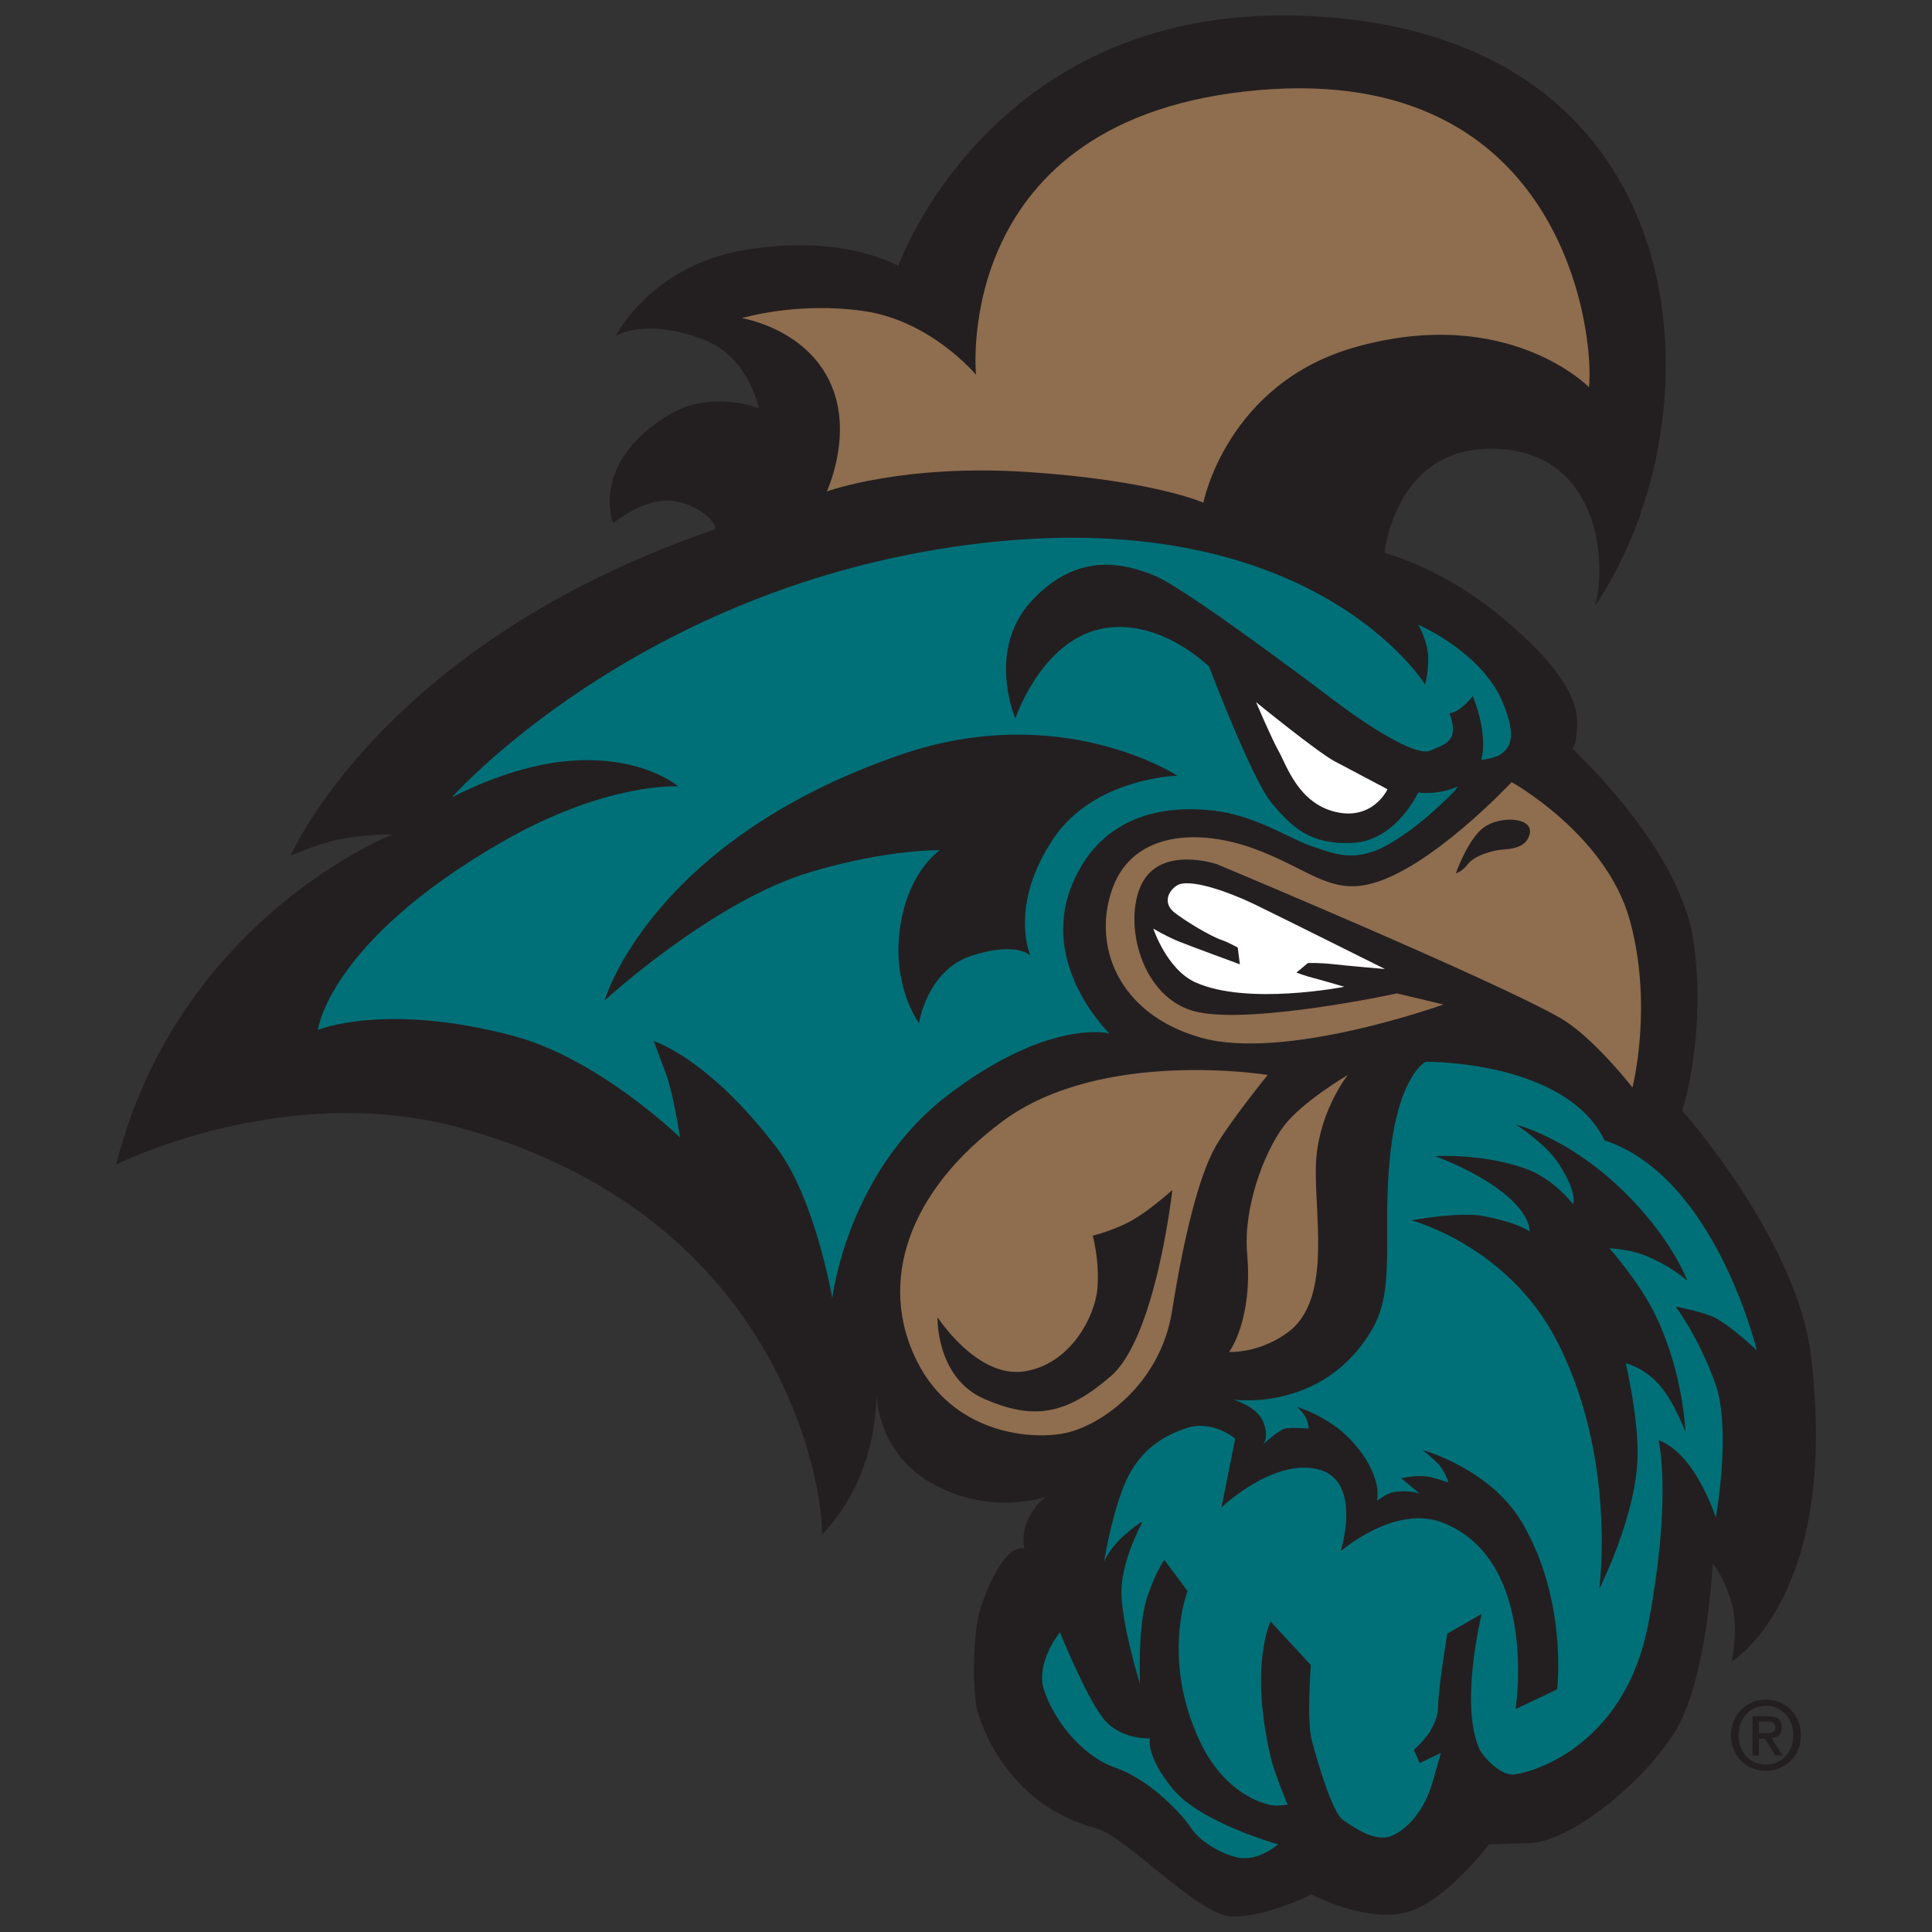 <?xml version="1.0" encoding="utf-8"?>
<!-- Generator: Adobe Illustrator 25.4.1, SVG Export Plug-In . SVG Version: 6.00 Build 0)  -->
<svg version="1.1" id="Layer_1" xmlns="http://www.w3.org/2000/svg" xmlns:xlink="http://www.w3.org/1999/xlink" x="0px" y="0px"
	 viewBox="0 0 500 500" style="enable-background:new 0 0 500 500;" xml:space="preserve">
<rect x="0" y="0" width="500" height="500" fill="#333333" stroke="none"/>
<style type="text/css">
	.st0{fill-rule:evenodd;clip-rule:evenodd;fill:#231F20;}
	.st1{fill:#007078;}
	.st2{fill-rule:evenodd;clip-rule:evenodd;fill:#007078;}
	.st3{fill:#8F6D4F;}
	.st4{fill:#FFFFFF;}
	.st5{fill:#231F20;}
</style>
<g>
	<path id="bk_bkgrnd" class="st0" d="M252.94,419.72c0.84-5.35,6.56-20.23,12.16-18.98c-1.53-8.11,5.51-13.36,5.51-13.36
		s-14.37,5.13-29.65-3.61c-14.87-8.5-14.21-24.57-14.21-24.57s1.65,21.61-14.08,38.05c0.89-3.77-4.91-80.9-93.31-105.3
		c-45.63-12.6-89.31,9.45-89.31,9.45c16.2-63.84,71.53-85.46,71.53-85.46s-7.31-0.15-14.91,1.53c-4.53,1-11.41,3.96-11.41,3.96
		s23.37-54.73,109.47-84.34c1.96-0.67-3.93-7.07-11.26-7.52c-7.34-0.44-14.77,5.85-14.77,5.85s-6.3-15.55,14.43-28.06
		c10.91-6.58,23.25-1.72,23.25-1.72s-2.58-13.22-14.17-17.7c-15.48-5.98-22.87-0.94-22.87-0.94s8.92-18.07,33.09-22.25
		c25.83-4.46,40.05,4.09,40.05,4.09S255.93,2.35,334.85,4.03c106.31,2.27,111.42,103.38,77.96,152.72
		c3.43-12.72,0.2-41.19-27.76-40.61c-24.17,0.5-26.75,26.98-26.75,26.98s13.82,3.4,28.66,15.26c12.9,10.32,21.04,20.24,21.18,28.07
		c0.1,6.11-1.16,7.3-1.16,7.3c1.74,1.94,28.25,26.28,31.42,50.57c3.17,24.29-3.02,43.13-3.02,43.13s29.71,33.42,33.3,63.45
		c7.49,62.6-20.5,79.05-20.5,79.05s1.8-8.27-0.03-15.03c-1.83-6.74-4.9-10.29-4.9-10.29s-1.38,30.21-9.88,43.72
		c-8.51,13.51-27.2,28.37-37.62,28.66l-10.42,0.3c0,0-11.36,15.33-21.93,17.73c-10.57,2.39-23.94-4.77-23.94-4.77
		s-11.73,5.93-20.57,5.72c-8.84-0.21-27.47-20.82-35.33-22.88c-23.66-6.23-29.96-28.15-30.58-30.15
		C252.15,440.34,251.44,429.31,252.94,419.72z"/>
	<path id="thumb" class="st1" d="M274.3,422.44c0,0-6.38,7.83-4.11,14.9c2.27,7.07,9.16,16.88,18.58,20.19
		c9.42,3.31,17.77,12.78,19.45,15.52c1.69,2.74,6.76,6.47,12.07,7.66c5.31,1.19,10.48-3.39,10.48-3.39s-19.98-5.57-27.19-14.27
		c-7.21-8.71-5.95-13.15-5.95-13.15s-7.8,0.48-12.28-5.37C280.89,438.68,274.3,422.44,274.3,422.44L274.3,422.44z"/>
	<path id="arm" class="st2" d="M319.67,372.34l-3.57,17.8c0,0,13.37-12.82,25.03-9.87c11.66,2.94,5.82,21.22,5.82,21.22
		s14.05-12.35,26.57-7.37c24.75,9.86,18.71,48.19,18.71,48.19l10.76-5.11c0,0,2.79-22.95-9.05-43.11
		c-8.28-14.08-25.78-18.83-25.78-18.83s2.96,2.34,4.16,3.72c1.94,2.22,2.5,4.7,2.5,4.7s-3.93-1.52-6.57-1.68
		c-2.19-0.13-5.61,0.55-5.61,0.55l4.75,3.99c0,0-2.59-1.02-6.67-0.39c-1.79,0.28-4.37,2.24-4.37,2.24s1.84-6.45-6.64-15.6
		c-5.87-6.33-14.14-8.72-14.14-8.72s3.03,2.17,3.1,5.65c0,0-3.35-0.31-5.54-0.12c-2.18,0.19-6.23,4.27-6.23,4.27s1.67-1.95,0-5.96
		c-1.67-4.02-7.74-5.69-7.74-5.69s23.35,3.42,35.94-18.17c6.28-10.78,2.51-24.06,4.65-44.89c2.14-20.84,9.19-24.38,9.19-24.38
		s36.15-0.44,46.34,20.36c28.65,9.45,39.39,54.36,39.39,54.36s-5.71-5.57-10.49-8.28c-3-1.71-10.52-3.06-10.52-3.06
		s5.73,7.49,10.16,19.6c4.42,12.1,0.22,34.99,0.22,34.99s-1.87-6.19-5.96-12.27c-4.39-6.51-8.88-7.78-8.88-7.78s3.67,14-2.55,47.2
		c-6.22,33.2-31.86,39.29-35.22,39.34c-3.36,0.05-7.68-4.71-8.49-6.46c-5.33-11.54,0.53-35.11,0.53-35.11l-8.92,5.11
		c0,0-2.21,13.16-2.4,19.18c-0.19,6.02-6.25,10.87-6.25,10.87l1.5,3.47l5.53-2.65c0,0-0.2,0.5-2.21,7.64
		c-2.02,7.14-6.6,12.34-10.79,13.91c-4.18,1.57-9.56-2.28-12.37-4.2c-2.81-1.92-6.62-15.27-8.03-20.43
		c-1.41-5.16-0.28-19.67-0.28-19.67l-10.41-11.24c0,0-5.54,10.81-0.07,34.83c0.96,4.23,4.46,12.58,4.46,12.58s0.71-0.06-2.38,0.21
		c-3.1,0.27-13.85-2.81-20.34-16.65c-10.06-21.44-3.16-38.87-3.16-38.87l-6.01-8.04c0,0-2.37,3.09-4.63,10.25
		c-2.25,7.16-1.7,21.76-1.7,21.76s-5.01-16.13-4.77-24.32c0.24-8.19,5.43-17.52,5.43-17.52s-0.5-0.2-4.52,3.28
		c-4.02,3.47-5.39,6.96-5.39,6.96s1.68-10.95,5.03-19.41c3.34-8.46,9.21-12.81,16.21-15.11
		C313.95,367.32,319.67,372.34,319.67,372.34L319.67,372.34z M392.33,291.05c0,0,7.6,4.83,10.98,10c5.21,7.95,3.75,10.57,3.75,10.57
		s-4.86-6.64-12.63-9.31c-11.35-3.9-23.03-3.1-23.03-3.1s10.31,3.64,17.7,9.55c7.27,5.81,6.76,9.98,6.76,9.98s-2.52-2.2-11.92-4.01
		c-6.25-1.21-18.73,1.08-18.73,1.08s24.85,6.46,37.59,31c15.77,30.39,11.08,64.4,11.08,64.4s9.18-18,9.89-33.23
		c0.48-10.24-3.01-25.15-3.01-25.15s4.55,0.93,8.68,5.59c3.87,4.37,6.74,12.2,6.74,12.2s-0.42-15.02-7.7-30.16
		c-4.13-8.61-11.97-17.4-11.97-17.4s4.94,0.23,8.76,1.69c7,2.67,11.4,6.7,11.4,6.7s-4.19-11.67-17.89-24.49
		C405.08,294.15,392.33,291.05,392.33,291.05L392.33,291.05z"/>
	<path id="wattle_B" class="st3" d="M348.83,278.19c0,0-7.07,8.77-8.16,21.42c-1.09,12.64,4.74,36.27-7.34,45.18
		c-7.55,5.56-15.24,5.1-15.24,5.1s6.19-8.07,4.67-25.5c-1.04-11.89,4.41-26.14,9.37-32.81
		C336.86,285.19,348.83,278.19,348.83,278.19L348.83,278.19z"/>
	<path id="wattle_A" class="st3" d="M328.08,278.2c0,0-9.61,11.82-13.44,18.43c-4.33,7.48-8.29,23.62-11.32,42.7
		s-18.72,29.87-27.97,31.62c-9.25,1.75-28.77-0.22-38.02-18.63c-10.26-20.43-2.28-44.03,22.17-62.16
		C285.12,271.16,328.08,278.2,328.08,278.2L328.08,278.2z M303.4,307.96c0,0-5.15,4.7-9.76,7.48c-4.68,2.82-10.84,4.36-10.84,4.36
		s1.82,6.43,1.2,13.7c-0.62,7.27-7.05,19.75-19.13,21.44c-12.08,1.68-22.24-14.05-22.24-14.05s-0.5,15.72,12.2,21.2
		c12.71,5.48,21.06,4.11,32.72-6C299.19,345.97,303.4,307.96,303.4,307.96L303.4,307.96z"/>
	<path id="teeth" class="st4" d="M358.42,250.78c0,0-28.12-14.03-33.99-16.86c-5.88-2.83-16.78-6.93-19.96-4.69
		c-2.69,1.89-3.1,4.84-0.63,6.84c2.46,2,9.3,6.23,12.52,7.27c1.17,0.38,3.96,1.87,3.96,1.87l0.56,4.35c0,0-12.64-4.62-15.85-5.93
		c-3.21-1.3-6.55-3.3-6.55-3.3s3.46,10.49,10.81,13.86c13.41,6.14,38.61,1.19,38.61,1.19s-6.42-1.9-8.04-2.29
		c-1.62-0.39-4.34-1.38-4.34-1.38l2.95-2.47c0,0,2.55-0.15,6.64,0.3C349.18,250,358.42,250.78,358.42,250.78L358.42,250.78z"/>
	<path id="beak" class="st3" d="M391.2,202.41c0,0,24.45,13.54,30.58,35.69c6.13,22.15,0.7,43.34,0.7,43.34
		s-10.18-13.09-18.65-17.96c-17.15-9.86-88.9-39.83-88.9-39.83s-14.42-4.9-19.43,5.05c-5.01,9.96-0.19,30.01,14.38,33.2
		c14.57,3.2,51.68-4.8,51.68-4.8l12,2.86c0,0-41.01,14.78-62.82,8.57c-21.81-6.21-28.17-24.41-22.72-38.9
		c5.46-14.48,22.18-15.11,36.06-10.16c13.88,4.95,19.57,11.73,29.95,9.43C369.78,225.42,391.2,202.41,391.2,202.41L391.2,202.41z
		 M376.78,226c0,0,1.56-0.31,3.13-2.39c1.58-2.07,5.62-3.23,7.7-3.59c2.08-0.36,7.32,0.06,8.28-4.24c0.96-4.3-7.55-4.72-11.79-1.71
		C379.87,217.08,376.78,226,376.78,226L376.78,226z"/>
	<path id="eye" class="st4" d="M325.07,181.72c0,0,15.83,12.9,20.31,15.29c4.48,2.39,13.7,7.25,13.7,7.25s-3.73,8.15-13.42,5.87
		c-9.69-2.28-12.71-12.13-14.68-15.6C329.02,191.04,325.07,181.72,325.07,181.72L325.07,181.72z"/>
	<g id="head">
		<g>
			<path class="st1" d="M388.83,181.62c-5.48-12.96-21.78-19.95-21.78-19.95s2.48,4.25,2.56,8.46c0.09,4.2-0.81,7.01-0.81,7.01
				s-29.36-47.78-118.23-36.15c-85.8,11.22-133.66,65.4-133.66,65.4s13.9-7.62,28.43-9.27c20.26-2.3,30.17,6.39,30.17,6.39
				s-18.65-1.16-45.78,14.5c-44.79,25.85-47.46,48.54-47.46,48.54s17.17-7.22,50.24,1.44c22.45,5.89,43.48,26.4,43.48,26.4
				s-1.68-11.19-3.61-16.41c-1.93-5.22-3.2-8.54-3.2-8.54s13.93,4.14,31.77,27.52c10.02,13.13,14.44,39,14.44,39
				s3.8-32.68,29.99-52.61c26.19-19.93,41.74-15.9,41.74-15.9s-18.2-17.52-9.73-38.35c8.47-20.83,28.58-20.63,38.52-19.05
				c9.94,1.58,19.25,7.66,23.55,8.94c4.3,1.29,10.19,4.68,19.03,0c8.84-4.68,17.84-14.13,18.07-14.45c0.23-0.33,0.73-1.03,0.73-1.03
				c-4.96,2.36-10.26,1.58-10.26,1.58s-5.67,12.47-16.93,13.04c-11.27,0.57-15.93-4.31-20.97-10.26
				c-5.04-5.95-16.25-35.39-16.25-35.39s-13.33-13.21-28.49-9.6c-15.16,3.61-21.62,23.08-21.62,23.08s-7.63-17.7,4.23-30.47
				c11.86-12.77,23.83-9.74,31.74-6.54c7.91,3.2,40.82,28,47.66,33.16c6.84,5.16,19.96,13.88,23.76,12.15s7.64-2.27,4.98-9.67
				c3.22-0.49,5.99-4.48,5.99-4.48s4.13,9.52,2.21,16.56c0,0,3.88-0.45,5.27-1.61C390.28,193.68,393,191.46,388.83,181.62z
				 M304.69,200.75c0,0-21.53,0.56-32.04,16.25c-11.78,17.57-5.97,30.3-5.97,30.3s-3.44-3.73-15.13,0
				c-11.68,3.73-13.71,17.5-13.71,17.5s-7.54-10.03-4.67-26.19c2.42-13.6,10.06-18.57,10.06-18.57s-13.24-0.35-33.43,5.63
				c-25.28,7.49-53.32,33.24-53.32,33.24s11.79-41.31,76.69-63.62C274.65,181.05,304.69,200.75,304.69,200.75z"/>
		</g>
	</g>
	<path id="comb" class="st3" d="M192,82.34c0,0,17.95,2.81,23.71,18.76c4.57,12.68-1.74,26.09-1.74,26.09s19.58-7.19,52.08-5.03
		c32.5,2.16,45.37,7.93,45.37,7.93s6.08-30.95,39.47-40.29c39.43-11.04,60.33,10.4,60.33,10.4c1.48-12.86-5.92-83.84-85.61-76.87
		c-79.7,6.97-73.02,73.65-73.02,73.65s-11.59-13.92-28.92-16.46C206.36,77.97,192,82.34,192,82.34L192,82.34z"/>
	<g>
		<path class="st5" d="M466.07,449.06c0,1.38-0.24,2.64-0.73,3.77c-0.48,1.13-1.14,2.1-1.97,2.91c-0.83,0.81-1.79,1.43-2.88,1.87
			c-1.09,0.44-2.24,0.67-3.44,0.67c-1.33,0-2.55-0.23-3.66-0.7c-1.11-0.47-2.06-1.11-2.86-1.93c-0.8-0.82-1.42-1.79-1.87-2.92
			c-0.45-1.12-0.68-2.35-0.68-3.66c0-1.38,0.24-2.64,0.73-3.77c0.49-1.13,1.14-2.1,1.97-2.91c0.83-0.8,1.79-1.43,2.9-1.87
			c1.1-0.44,2.26-0.66,3.47-0.66c1.2,0,2.35,0.22,3.44,0.66c1.09,0.44,2.05,1.07,2.88,1.87c0.83,0.81,1.49,1.77,1.97,2.91
			C465.82,446.42,466.07,447.68,466.07,449.06z M464.09,449.06c0-1.12-0.18-2.14-0.54-3.08c-0.36-0.94-0.86-1.74-1.5-2.41
			c-0.64-0.67-1.39-1.2-2.24-1.57c-0.85-0.37-1.77-0.55-2.76-0.55c-1,0-1.93,0.19-2.8,0.55c-0.86,0.37-1.61,0.89-2.26,1.57
			c-0.64,0.67-1.14,1.48-1.5,2.41c-0.36,0.94-0.54,1.96-0.54,3.08c0,1.05,0.16,2.04,0.49,2.96c0.33,0.92,0.8,1.73,1.42,2.42
			c0.62,0.69,1.36,1.24,2.23,1.64c0.87,0.4,1.86,0.6,2.96,0.6c0.99,0,1.91-0.18,2.76-0.55c0.85-0.37,1.6-0.89,2.24-1.56
			c0.64-0.67,1.14-1.47,1.5-2.4C463.91,451.22,464.09,450.19,464.09,449.06z M455.22,454.33h-1.67v-10.2h3.87
			c1.23,0,2.16,0.23,2.78,0.69c0.63,0.46,0.94,1.21,0.94,2.24c0,0.92-0.25,1.59-0.76,2.02s-1.14,0.68-1.9,0.76l2.86,4.49h-1.9
			l-2.64-4.36h-1.58V454.33z M457.1,448.54c0.31,0,0.61-0.01,0.9-0.04c0.29-0.02,0.54-0.09,0.75-0.21c0.21-0.12,0.39-0.28,0.52-0.48
			c0.13-0.2,0.2-0.5,0.2-0.87c0-0.31-0.07-0.56-0.21-0.74c-0.14-0.18-0.32-0.32-0.53-0.42c-0.21-0.1-0.45-0.16-0.71-0.19
			c-0.26-0.02-0.52-0.04-0.76-0.04h-2.02v2.98H457.1z"/>
	</g>
</g>
</svg>
